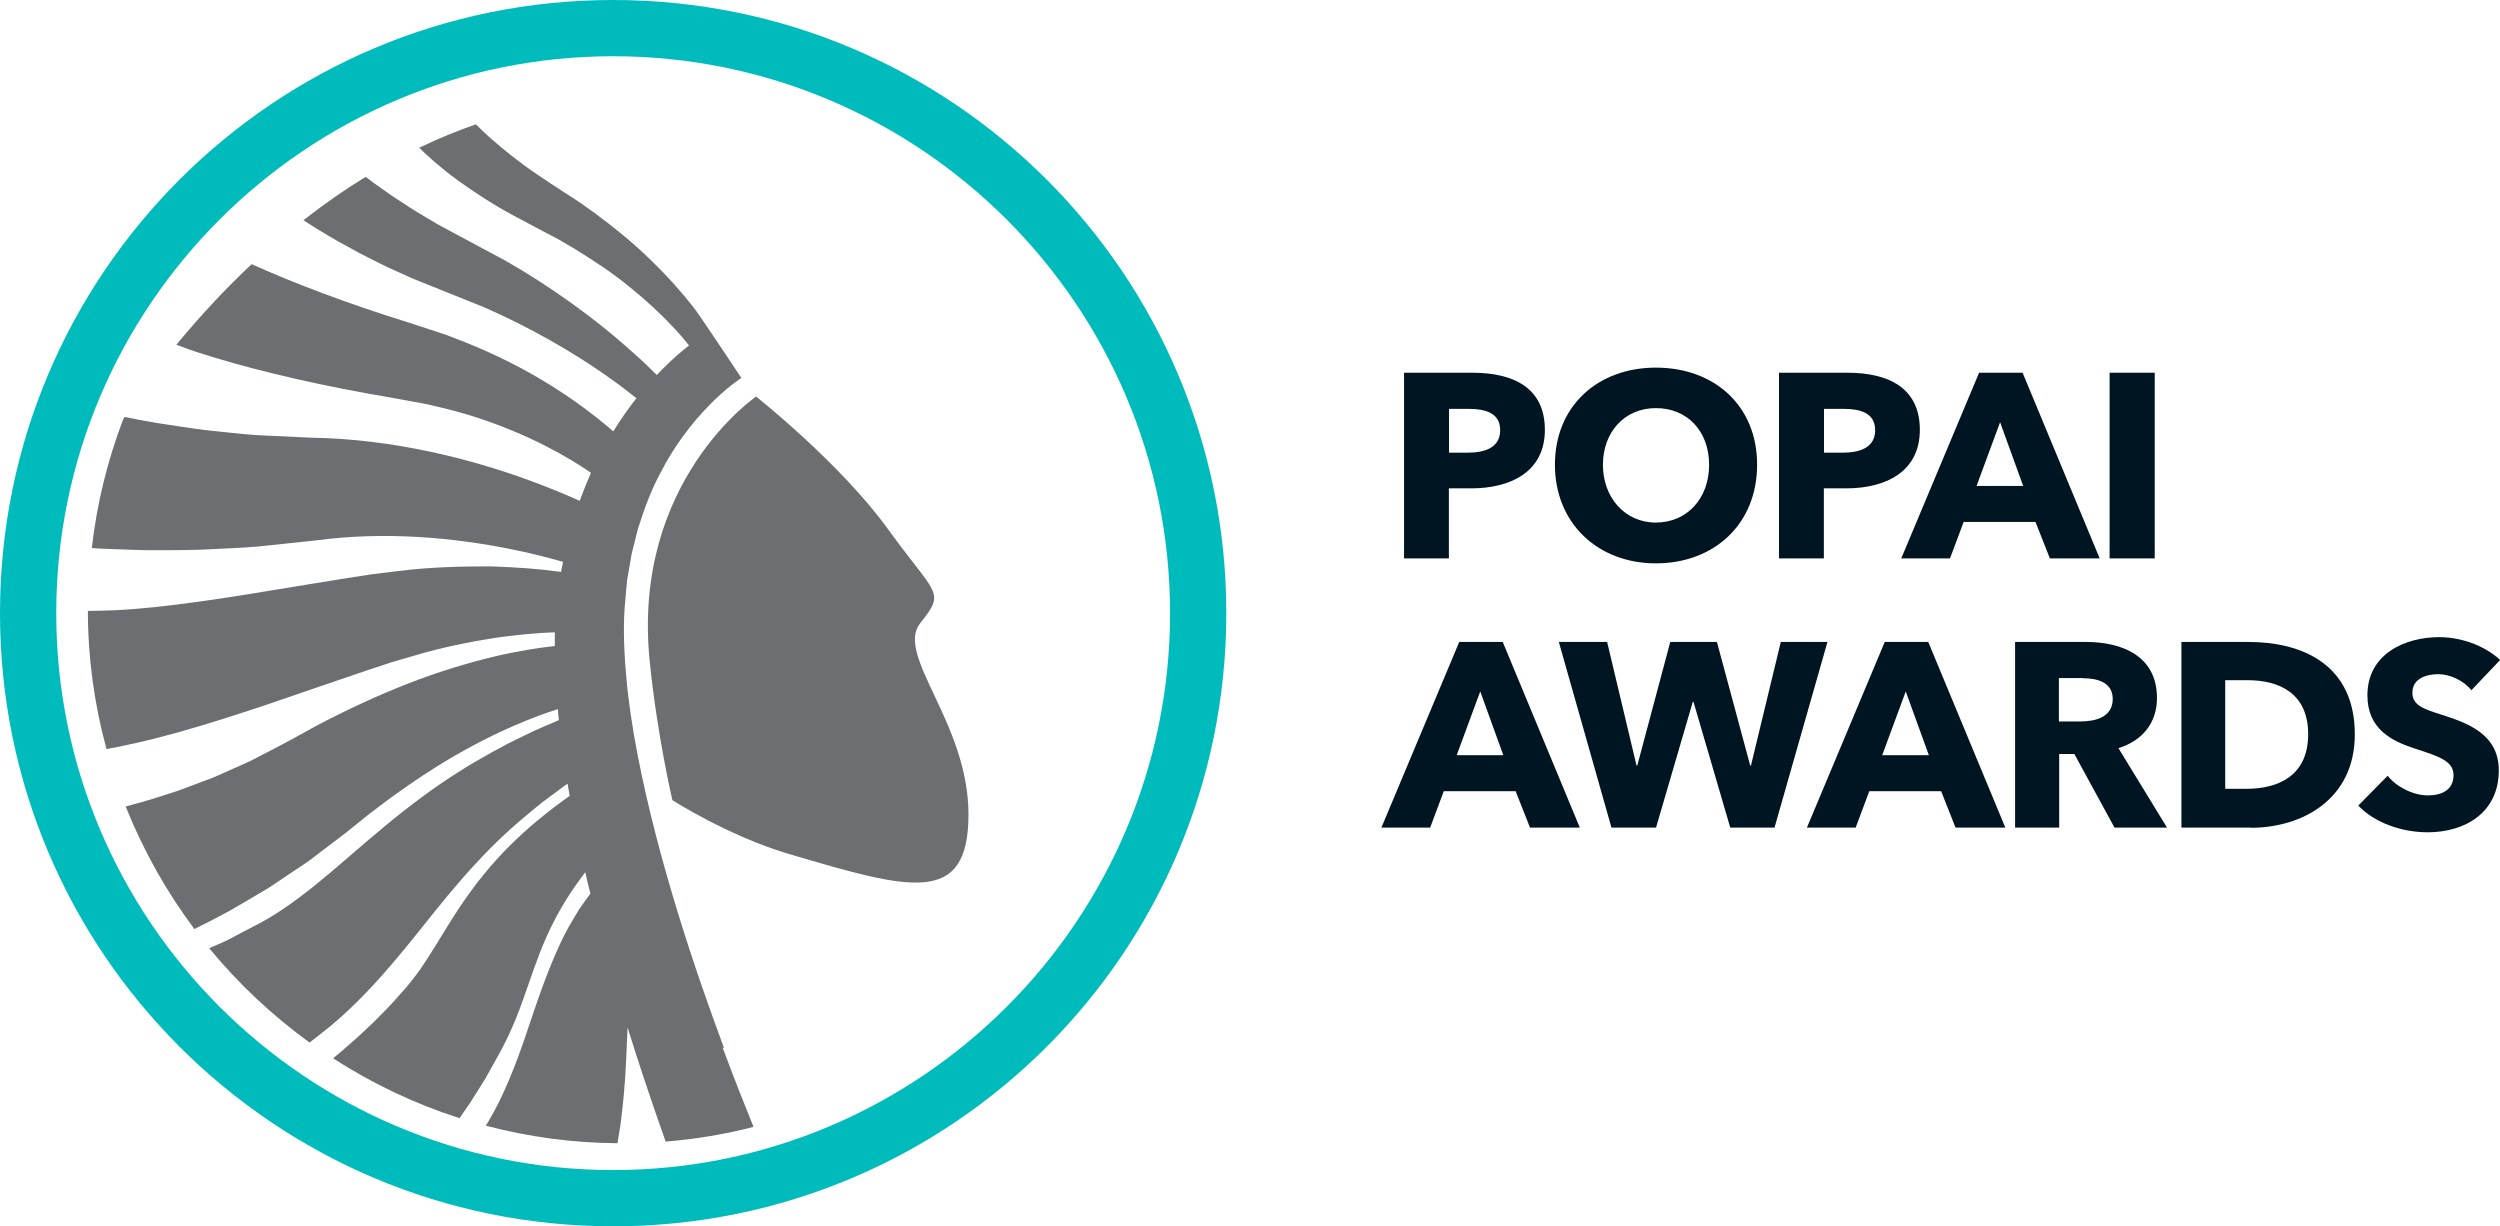 <?xml version="1.0" encoding="UTF-8"?><svg id="Layer_2" xmlns="http://www.w3.org/2000/svg" viewBox="0 0 166.68 81.76"><defs><style>.cls-1{fill:#6d6e71;}.cls-1,.cls-2,.cls-3{stroke-width:0px;}.cls-2{fill:#001522;}.cls-3{fill:#00bbbc;}</style></defs><g id="Vrstva_1"><path class="cls-2" d="m98.09,32.56h-1.49v4.67h-2.99v-12.38h4.55c2.71,0,4.84.98,4.84,3.81s-2.33,3.9-4.91,3.9Zm-.17-5.3h-1.31v2.92h1.26c1.12,0,2.15-.33,2.15-1.5s-1.03-1.42-2.1-1.42Z"/><path class="cls-2" d="m110.4,37.56c-3.86,0-6.73-2.66-6.73-6.58s2.87-6.47,6.73-6.47,6.75,2.5,6.75,6.47-2.87,6.58-6.75,6.58Zm0-10.35c-2.1,0-3.53,1.61-3.53,3.78s1.45,3.85,3.53,3.85,3.55-1.61,3.55-3.85-1.45-3.78-3.55-3.78Z"/><path class="cls-2" d="m123.09,32.56h-1.49v4.67h-2.99v-12.38h4.55c2.71,0,4.84.98,4.84,3.81s-2.33,3.9-4.91,3.9Zm-.17-5.3h-1.31v2.92h1.26c1.12,0,2.15-.33,2.15-1.5s-1.03-1.42-2.1-1.42Z"/><path class="cls-2" d="m136.67,37.23l-.96-2.43h-4.79l-.91,2.43h-3.25l5.19-12.38h2.9l5.14,12.38h-3.32Zm-3.32-9.08l-1.57,4.25h3.11l-1.54-4.25Z"/><path class="cls-2" d="m140.65,37.23v-12.38h3.01v12.38h-3.01Z"/><path class="cls-2" d="m102.01,55.18l-.96-2.43h-4.79l-.91,2.43h-3.25l5.19-12.38h2.9l5.14,12.38h-3.32Zm-3.32-9.08l-1.57,4.25h3.11l-1.54-4.25Z"/><path class="cls-2" d="m118.32,55.18h-2.96l-2.45-8.38h-.05l-2.45,8.38h-2.97l-3.51-12.38h3.22l1.96,8.24h.05l2.2-8.24h3.11l2.22,8.24h.05l1.99-8.24h3.11l-3.53,12.38Z"/><path class="cls-2" d="m130.38,55.18l-.96-2.43h-4.79l-.91,2.43h-3.25l5.19-12.38h2.9l5.14,12.38h-3.32Zm-3.32-9.08l-1.57,4.25h3.11l-1.54-4.25Z"/><path class="cls-2" d="m140.98,55.18l-2.68-4.91h-1.01v4.91h-2.94v-12.38h4.72c2.38,0,4.74.91,4.74,3.74,0,1.66-.98,2.85-2.57,3.34l3.24,5.3h-3.5Zm-2.12-9.97h-1.59v2.89h1.42c.96,0,2.17-.25,2.17-1.5,0-1.15-1.1-1.38-1.99-1.38Z"/><path class="cls-2" d="m150.06,55.18h-4.62v-12.38h4.48c3.52,0,7.08,1.47,7.08,6.16,0,4.35-3.53,6.23-6.94,6.23Zm-.21-9.83h-1.49v7.24h1.42c2.13,0,4.11-.87,4.11-3.64s-1.98-3.6-4.04-3.6Z"/><path class="cls-2" d="m164.77,46.02c-.51-.65-1.43-1.07-2.2-1.07s-1.73.26-1.73,1.24c0,.82.73,1.08,1.91,1.45,1.68.54,3.85,1.26,3.85,3.72,0,2.85-2.29,4.13-4.74,4.13-1.77,0-3.55-.65-4.63-1.78l1.96-1.99c.59.75,1.7,1.31,2.68,1.31.91,0,1.71-.35,1.71-1.35,0-.94-.94-1.24-2.57-1.77-1.57-.51-3.17-1.31-3.17-3.55,0-2.75,2.48-3.88,4.79-3.88,1.4,0,2.97.52,4.06,1.52l-1.91,2.01Z"/><path class="cls-3" d="m40.88,3.75c20.47,0,37.13,16.66,37.13,37.13s-16.66,37.13-37.13,37.13S3.75,61.35,3.75,40.88,20.41,3.75,40.88,3.75m0-3.75C18.3,0,0,18.3,0,40.88s18.3,40.88,40.88,40.88,40.88-18.3,40.88-40.88S63.45,0,40.88,0"/><path class="cls-2" d="m4.41,53.12h0s0,0,0,0Z"/><path class="cls-1" d="m64.57,54.3c0,6.13-3.85,5.04-11.99,2.63-4-1.18-7.75-3.58-7.75-3.58,0,0-1.03-4.39-1.52-9.34-1.18-11.93,7.1-17.57,7.1-17.57,0,0,5.6,4.42,8.81,8.86,3.21,4.44,3.85,4.1,2.14,6.24-1.71,2.13,3.21,6.63,3.21,12.76m-16.3,15.57c-.97-2.62-2.06-5.7-3.08-9.03-1.02-3.33-1.98-6.91-2.68-10.51-.35-1.8-.62-3.6-.77-5.36-.15-1.76-.21-3.45-.04-5.07.04-.41.06-.81.11-1.21.07-.39.13-.78.2-1.17.03-.19.06-.38.1-.57.04-.19.09-.37.14-.56.09-.37.18-.73.27-1.09.44-1.41.93-2.72,1.55-3.84,1.18-2.28,2.62-3.89,3.68-4.9,1.07-1.01,1.77-1.41,1.68-1.36,0,0-2.74-4.13-3.16-4.67-.77-.99-1.73-2.08-2.85-3.16-1.11-1.1-2.39-2.14-3.72-3.13-.34-.24-.67-.48-1.01-.72-.34-.23-.69-.45-1.03-.67-.71-.45-1.29-.85-1.89-1.25-1.19-.8-2.21-1.64-3.06-2.38-.37-.33-.69-.64-.98-.93-1.17.4-2.43.91-3.78,1.56.56.56,1.44,1.35,2.58,2.18,1.03.74,2.26,1.56,3.63,2.3.67.36,1.36.72,2.07,1.1.33.18.68.35,1.01.53.33.19.66.39.99.58,1.31.8,2.6,1.65,3.72,2.57,1.13.91,2.12,1.83,2.91,2.68.42.44.78.86,1.08,1.24-.23.18-.47.38-.73.6-.43.38-.92.84-1.42,1.37-.22-.22-.48-.46-.76-.74-.39-.38-.85-.77-1.35-1.22-2-1.76-4.86-3.88-7.96-5.65-1.52-.81-3.04-1.63-4.46-2.39-.66-.4-1.31-.76-1.91-1.15-.59-.39-1.16-.74-1.66-1.11-.49-.34-.93-.65-1.31-.95-1.34.82-2.73,1.78-4.15,2.89.11.08.23.15.37.24.34.22.75.48,1.22.75.47.29,1.01.59,1.61.91.59.34,1.25.65,1.93,1,.69.35,1.44.66,2.2,1.01,1.49.6,3.09,1.24,4.68,1.88,3.04,1.32,5.95,3.01,8.02,4.46.51.37.99.69,1.39,1.01.29.23.55.43.78.61-.52.66-1.04,1.39-1.54,2.21-.69-.6-1.6-1.33-2.7-2.1-1.38-.96-3.05-1.97-4.95-2.87-.95-.45-1.95-.88-2.99-1.27-.51-.21-1.05-.37-1.58-.55-.51-.17-1.02-.33-1.53-.5-3.88-1.2-7.66-2.63-10.36-3.86-1.66,1.55-3.34,3.34-5.02,5.37.12.04.24.09.37.14.66.26,1.4.48,2.2.73,3.21.97,7.43,1.94,11.65,2.64.51.09,1.02.19,1.52.28.48.09.96.16,1.43.29.95.21,1.87.46,2.75.74,1.77.57,3.38,1.26,4.71,1.94,1.28.65,2.3,1.29,3.01,1.78-.26.6-.51,1.22-.75,1.87-.93-.42-2.09-.9-3.43-1.39-3.72-1.36-8.94-2.74-14.49-2.82-1.21-.06-2.42-.12-3.62-.17-1.17-.08-2.33-.23-3.44-.34-1.12-.14-2.19-.32-3.21-.47-.75-.12-1.47-.27-2.15-.4l-.11.19c-1.03,2.71-1.74,5.57-2.08,8.55.14,0,.27.02.42.03,1,.03,2.07.09,3.21.11,1.14,0,2.34.01,3.58-.03,1.25-.07,2.53-.1,3.83-.21,1.29-.13,2.59-.27,3.9-.41,2.26-.31,4.61-.36,6.83-.23,2.22.13,4.3.44,6.07.79,1.42.28,2.63.6,3.58.87-.04.18-.07.36-.11.54l-.02.13c-.1-.02-.21-.03-.33-.04-1.06-.15-2.55-.27-4.36-.33-1.8,0-3.91.03-6.16.31-.56.07-1.14.14-1.72.21-.56.08-1.12.17-1.69.26-1.12.18-2.25.37-3.39.55-4.51.76-8.91,1.45-12.02,1.59-.69.03-1.32.05-1.88.05,0,3.18.44,6.27,1.24,9.21.59-.11,1.21-.23,1.87-.38,3.65-.81,8.09-2.31,12.4-3.81,1.07-.37,2.14-.73,3.2-1.09.52-.17,1.04-.34,1.55-.51.5-.15.99-.29,1.47-.43,1.93-.58,3.78-.93,5.38-1.19,1.6-.22,2.95-.34,3.87-.37h.15s0,.19,0,.19c0,.24,0,.48,0,.72-1.03.11-2.43.32-4.07.71-1.7.41-3.65.99-5.68,1.78-2.03.79-4.14,1.77-6.19,2.85-.51.28-1.02.56-1.52.84-.27.15-.48.26-.71.38-.22.11-.45.23-.67.35-.44.23-.88.46-1.31.68-.44.22-.89.4-1.32.6-.43.19-.86.38-1.28.57-.43.16-.84.32-1.25.47-.41.15-.8.31-1.18.44-.39.12-.76.24-1.12.36-.87.28-1.65.5-2.31.67,1.17,2.93,2.72,5.68,4.58,8.17.35-.17.71-.36,1.09-.55.4-.21.81-.43,1.23-.65.42-.24.85-.49,1.29-.75.44-.26.89-.52,1.35-.8.44-.3.9-.6,1.36-.91.46-.32.94-.61,1.4-.95.46-.35.92-.7,1.38-1.05.23-.18.46-.35.7-.53.23-.18.48-.36.66-.52.41-.33.81-.65,1.22-.98,1.64-1.27,3.35-2.46,5.01-3.47,1.66-1,3.28-1.82,4.7-2.43,1.1-.48,2.07-.83,2.84-1.07.02.24.04.49.07.73-.23.1-.55.24-.95.41-.21.09-.45.19-.71.31-.25.12-.53.26-.82.4-.29.14-.61.3-.94.46-.32.18-.66.36-1.02.55-1.42.78-3.06,1.79-4.7,3.01-1.65,1.21-3.31,2.63-4.86,3.97-1.55,1.35-3.02,2.57-4.41,3.5-.69.47-1.35.85-2.07,1.21-.35.18-.68.36-1.01.53-.33.17-.62.34-.96.48-.3.13-.58.26-.86.38,1.95,2.37,4.2,4.48,6.69,6.29.26-.21.52-.41.79-.62.76-.58,1.58-1.31,2.36-2.08,1.56-1.54,2.96-3.25,4.25-4.86,1.28-1.61,2.5-3.12,3.74-4.44,1.22-1.33,2.47-2.46,3.59-3.38.28-.23.55-.45.81-.66.27-.2.52-.39.76-.56.24-.18.46-.34.67-.5l.23-.16c.04.27.09.54.14.81-.23.16-.47.34-.74.54-.46.33-.96.74-1.51,1.19-1.09.92-2.33,2.09-3.5,3.54-.15.18-.29.37-.44.55-.14.19-.28.38-.42.57-.29.39-.55.78-.82,1.18-.52.79-1.02,1.62-1.47,2.35-.46.74-.89,1.43-1.32,2-.22.3-.43.54-.65.82-.25.28-.49.55-.73.82-.23.27-.48.53-.74.79-.25.25-.49.5-.73.74-.51.47-.96.92-1.42,1.31-.47.42-.9.78-1.28,1.1,2.6,1.68,5.43,3.03,8.43,3.99.22-.32.44-.66.68-.99.23-.36.45-.72.69-1.09.24-.37.47-.75.69-1.17.23-.41.46-.82.69-1.24.23-.44.48-.93.68-1.39.43-.94.74-1.84,1.04-2.69.58-1.69,1.09-3.13,1.76-4.43.64-1.29,1.42-2.44,2.15-3.4.11.48.22.96.34,1.43-.1.14-.21.29-.33.45-.13.19-.28.39-.42.6-.13.22-.27.45-.42.7-1.19,1.95-2.16,4.77-2.99,7.26-.83,2.53-1.73,4.66-2.56,6.04-.08.15-.17.29-.25.42,2.81.74,5.75,1.15,8.78,1.17l.04-.25c.05-.32.11-.65.16-.99.04-.33.08-.67.12-1.01.16-1.36.24-2.77.29-4.09.02-.47.04-.93.06-1.38.36,1.16.72,2.26,1.06,3.3.54,1.62,1.04,3.07,1.48,4.31,2-.16,3.96-.49,5.86-.98-.57-1.4-1.28-3.19-2.06-5.28"/></g></svg>